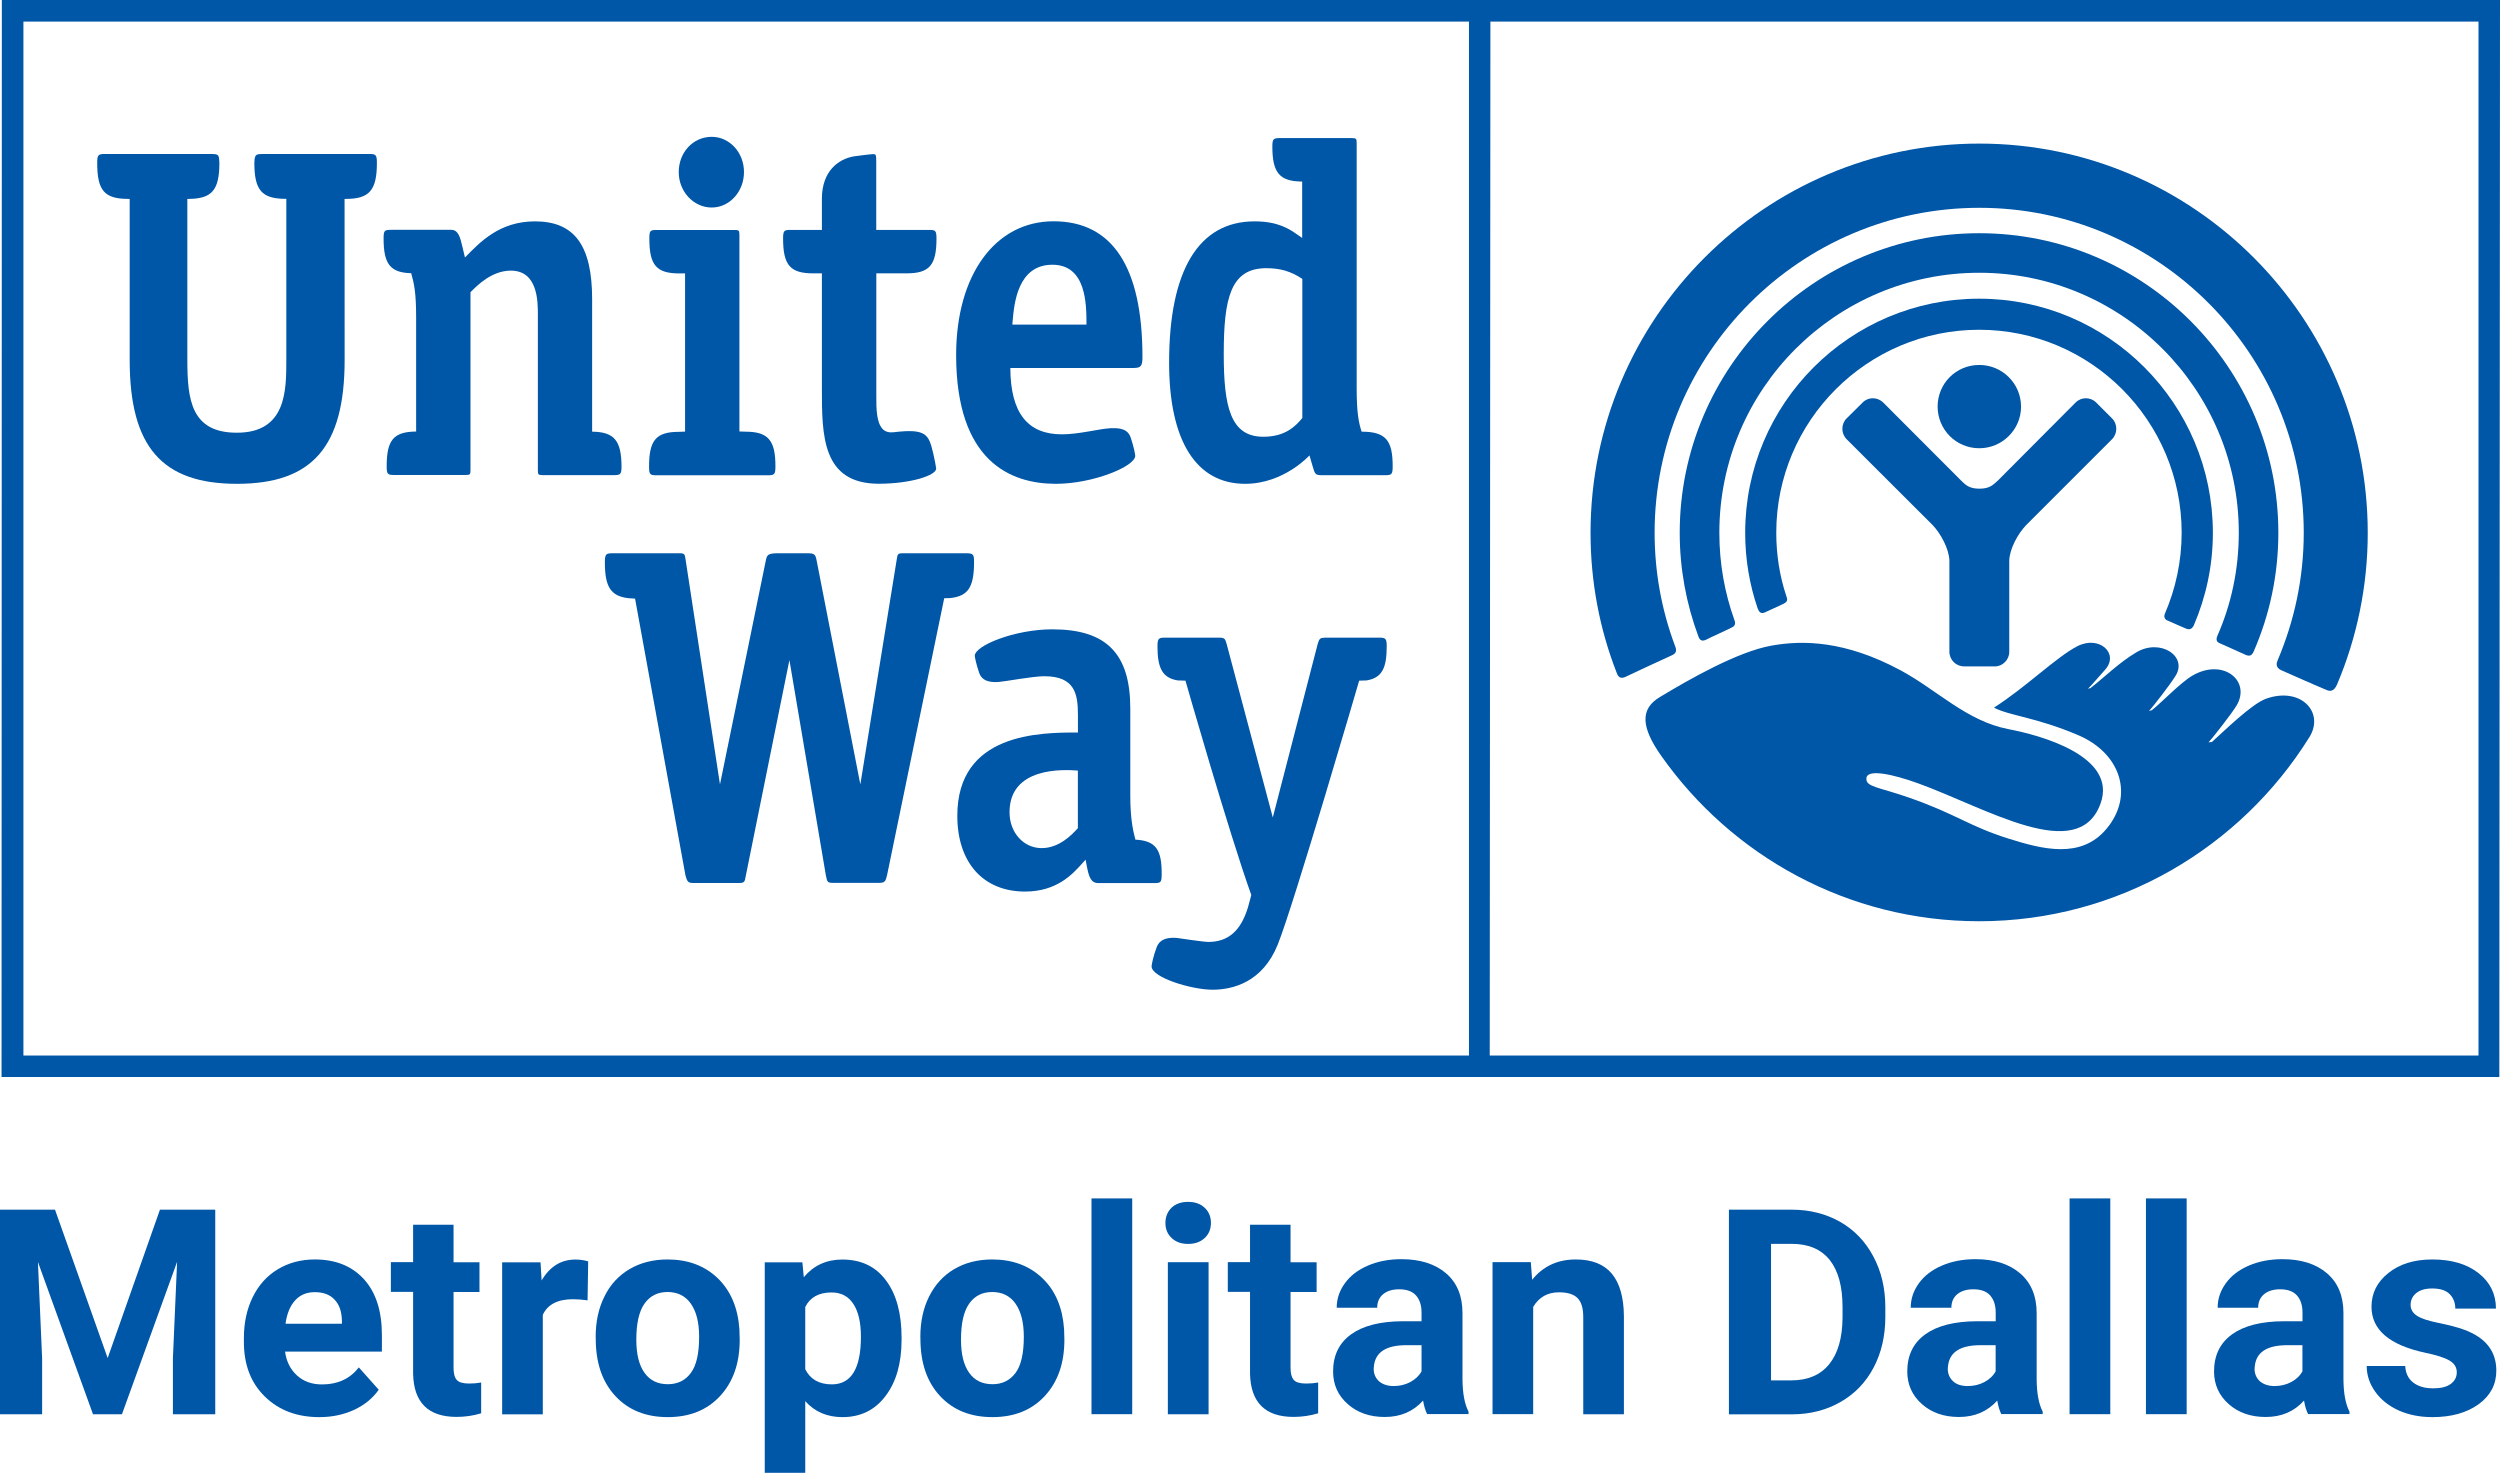 <?xml version="1.0" encoding="utf-8"?>
<!-- Generator: Adobe Illustrator 25.4.1, SVG Export Plug-In . SVG Version: 6.00 Build 0)  -->
<svg version="1.1" id="Capa_1" xmlns="http://www.w3.org/2000/svg" xmlns:xlink="http://www.w3.org/1999/xlink" x="0px" y="0px"
	 viewBox="0 0 339.49 200" style="enable-background:new 0 0 339.49 200;" xml:space="preserve">
<style type="text/css">
	.st0{fill:#0056A7;}
</style>
<g>
	<polygon class="st0" points="7.47,164.27 14.62,184.42 21.72,164.27 29.23,164.27 29.23,192.05 23.48,192.05 23.48,184.46 
		24.05,171.35 16.56,192.05 12.63,192.05 5.15,171.37 5.72,184.46 5.72,192.05 0,192.05 0,164.27 	"/>
	<path class="st0" d="M42.74,175.47c-1.1,0-1.98,0.37-2.66,1.11c-0.68,0.74-1.12,1.81-1.31,3.18h7.66v-0.44
		c-0.03-1.22-0.35-2.17-1-2.84C44.81,175.81,43.91,175.47,42.74,175.47 M43.37,192.44c-3.03,0-5.49-0.92-7.4-2.79
		c-1.91-1.86-2.85-4.33-2.85-7.42v-0.53c0-2.07,0.4-3.93,1.2-5.56c0.8-1.63,1.93-2.89,3.41-3.78c1.46-0.88,3.14-1.33,5.02-1.33
		c2.83,0,5.05,0.9,6.67,2.68s2.44,4.31,2.44,7.58v2.25H38.71c0.18,1.35,0.72,2.42,1.62,3.24c0.9,0.82,2.03,1.22,3.41,1.22
		c2.12,0,3.79-0.77,4.99-2.31l2.7,3.03c-0.82,1.17-1.94,2.08-3.36,2.74C46.65,192.11,45.09,192.44,43.37,192.44"/>
	<path class="st0" d="M61.59,166.33v5.08h3.52v4.04h-3.52v10.3c0,0.77,0.14,1.31,0.44,1.64c0.29,0.33,0.85,0.49,1.68,0.49
		c0.61,0,1.15-0.05,1.63-0.14v4.18c-1.09,0.33-2.2,0.49-3.33,0.49c-3.86,0-5.83-1.96-5.91-5.86v-11.12h-3.02v-4.04h3.02v-5.08h5.49
		V166.33z"/>
	<path class="st0" d="M79.79,176.58c-0.76-0.1-1.41-0.15-1.98-0.15c-2.08,0-3.45,0.71-4.1,2.12v13.51h-5.52v-20.64h5.21l0.15,2.46
		c1.11-1.89,2.64-2.84,4.6-2.84c0.62,0,1.19,0.09,1.72,0.25L79.79,176.58z"/>
	<path class="st0" d="M86.41,181.93c0,1.96,0.37,3.46,1.11,4.49c0.74,1.04,1.79,1.55,3.17,1.55c1.34,0,2.39-0.52,3.13-1.54
		c0.76-1.02,1.12-2.66,1.12-4.92c0-1.92-0.38-3.41-1.12-4.47c-0.74-1.06-1.81-1.59-3.17-1.59c-1.35,0-2.39,0.53-3.13,1.58
		C86.77,178.09,86.41,179.72,86.41,181.93 M80.89,181.54c0-2.05,0.39-3.88,1.19-5.48c0.78-1.6,1.92-2.84,3.41-3.72
		c1.49-0.87,3.21-1.31,5.16-1.31c2.79,0,5.06,0.86,6.82,2.55c1.75,1.7,2.74,4.01,2.94,6.94l0.04,1.41c0,3.17-0.88,5.71-2.65,7.63
		c-1.77,1.92-4.14,2.88-7.12,2.88c-2.98,0-5.35-0.96-7.12-2.87c-1.78-1.91-2.66-4.51-2.66-7.79
		C80.89,181.78,80.89,181.54,80.89,181.54z"/>
	<path class="st0" d="M116.91,181.52c0-1.92-0.34-3.41-1.02-4.44c-0.68-1.05-1.67-1.57-2.97-1.57c-1.73,0-2.92,0.66-3.57,1.98v8.45
		c0.68,1.36,1.88,2.05,3.61,2.05C115.6,187.99,116.91,185.83,116.91,181.52 M122.43,181.92c0,3.18-0.72,5.73-2.17,7.64
		c-1.44,1.92-3.4,2.88-5.85,2.88c-2.08,0-3.78-0.72-5.06-2.17V200h-5.5v-28.58h5.11l0.19,2.02c1.34-1.6,3.08-2.4,5.23-2.4
		c2.54,0,4.52,0.93,5.93,2.83c1.41,1.88,2.12,4.47,2.12,7.78V181.92z"/>
	<path class="st0" d="M130.5,181.93c0,1.96,0.37,3.46,1.11,4.49c0.73,1.04,1.79,1.55,3.17,1.55c1.34,0,2.37-0.52,3.13-1.54
		c0.76-1.02,1.12-2.66,1.12-4.92c0-1.92-0.38-3.41-1.12-4.47c-0.74-1.06-1.81-1.59-3.17-1.59c-1.35,0-2.39,0.53-3.13,1.58
		C130.86,178.09,130.5,179.72,130.5,181.93 M124.98,181.54c0-2.05,0.39-3.88,1.19-5.48c0.8-1.6,1.92-2.84,3.41-3.72
		c1.48-0.87,3.21-1.31,5.16-1.31c2.78,0,5.06,0.86,6.82,2.55c1.77,1.7,2.74,4.01,2.94,6.94l0.04,1.41c0,3.17-0.88,5.71-2.65,7.63
		c-1.77,1.92-4.14,2.88-7.12,2.88s-5.35-0.96-7.12-2.87c-1.78-1.91-2.66-4.51-2.66-7.79C124.98,181.78,124.98,181.54,124.98,181.54z
		"/>
	<rect x="148.22" y="162.74" class="st0" width="5.53" height="29.3"/>
	<path class="st0" d="M164.12,192.05h-5.53V171.4h5.53V192.05z M158.26,166.06c0-0.82,0.28-1.5,0.82-2.05
		c0.56-0.53,1.31-0.8,2.26-0.8s1.69,0.27,2.25,0.8c0.56,0.53,0.85,1.21,0.85,2.05c0,0.83-0.28,1.53-0.85,2.06
		c-0.57,0.53-1.31,0.8-2.25,0.8c-0.92,0-1.68-0.27-2.23-0.8C158.54,167.59,158.26,166.91,158.26,166.06"/>
	<path class="st0" d="M175.25,166.33v5.08h3.54v4.04h-3.54v10.3c0,0.77,0.15,1.31,0.44,1.64c0.29,0.33,0.85,0.49,1.68,0.49
		c0.61,0,1.15-0.05,1.63-0.14v4.18c-1.09,0.33-2.2,0.49-3.33,0.49c-3.86,0-5.83-1.96-5.92-5.86v-11.12h-3.02v-4.04h3.02v-5.08h5.5
		V166.33z"/>
	<path class="st0" d="M189.26,188.22c0.81,0,1.57-0.18,2.25-0.54c0.68-0.37,1.2-0.85,1.53-1.46v-3.55h-2.06
		c-2.76,0-4.23,0.96-4.41,2.87l-0.03,0.33c0,0.68,0.24,1.25,0.72,1.7C187.75,187.99,188.42,188.22,189.26,188.22 M193.81,192.05
		c-0.25-0.49-0.44-1.11-0.56-1.86c-1.34,1.49-3.07,2.23-5.21,2.23c-2.02,0-3.7-0.58-5.02-1.75c-1.33-1.17-1.99-2.65-1.99-4.43
		c0-2.18,0.81-3.86,2.44-5.04c1.62-1.17,3.96-1.77,7.03-1.78h2.54v-1.19c0-0.96-0.24-1.72-0.73-2.29c-0.49-0.57-1.26-0.86-2.31-0.86
		c-0.93,0-1.65,0.23-2.18,0.67c-0.53,0.44-0.8,1.06-0.8,1.83h-5.5c0-1.2,0.37-2.3,1.11-3.32c0.73-1.02,1.78-1.82,3.13-2.4
		c1.35-0.58,2.87-0.87,4.55-0.87c2.54,0,4.56,0.64,6.06,1.92c1.49,1.28,2.23,3.08,2.23,5.39v8.95c0.01,1.96,0.29,3.43,0.82,4.44
		v0.33h-5.59V192.05z"/>
	<path class="st0" d="M207.88,171.4l0.18,2.39c1.48-1.84,3.45-2.76,5.93-2.76c2.18,0,3.81,0.64,4.89,1.93
		c1.07,1.29,1.62,3.21,1.64,5.76v13.33H215v-13.21c0-1.17-0.25-2.02-0.76-2.55c-0.51-0.53-1.35-0.8-2.54-0.8
		c-1.55,0-2.71,0.66-3.5,1.98v14.56h-5.52v-20.64h5.19V171.4z"/>
	<path class="st0" d="M240.5,168.9v18.55h2.76c2.23,0,3.95-0.73,5.14-2.2s1.78-3.56,1.81-6.27v-1.46c0-2.83-0.58-4.96-1.75-6.43
		c-1.17-1.45-2.88-2.18-5.14-2.18H240.5z M234.78,192.05v-27.78h8.55c2.44,0,4.62,0.56,6.55,1.65c1.92,1.1,3.43,2.66,4.51,4.7
		c1.09,2.03,1.63,4.33,1.63,6.92v1.28c0,2.59-0.53,4.87-1.59,6.89c-1.06,2.01-2.56,3.57-4.49,4.67c-1.93,1.11-4.12,1.67-6.54,1.68
		h-8.61V192.05z"/>
	<path class="st0" d="M267.22,188.22c0.81,0,1.57-0.18,2.25-0.54s1.2-0.85,1.53-1.46v-3.55h-2.06c-2.76,0-4.23,0.96-4.41,2.87
		l-0.03,0.33c0,0.68,0.24,1.25,0.72,1.7C265.7,188.02,266.37,188.22,267.22,188.22 M271.78,192.05c-0.25-0.49-0.44-1.11-0.56-1.86
		c-1.34,1.49-3.07,2.23-5.21,2.23c-2.02,0-3.7-0.58-5.02-1.75s-1.99-2.65-1.99-4.43c0-2.18,0.81-3.86,2.44-5.04
		c1.62-1.17,3.96-1.77,7.03-1.78h2.54v-1.19c0-0.96-0.25-1.72-0.73-2.29c-0.49-0.57-1.26-0.86-2.31-0.86
		c-0.92,0-1.65,0.23-2.18,0.67s-0.8,1.06-0.8,1.83h-5.52c0-1.2,0.37-2.3,1.11-3.32c0.73-1.02,1.78-1.82,3.13-2.4
		c1.35-0.58,2.87-0.87,4.55-0.87c2.54,0,4.56,0.64,6.06,1.92c1.49,1.28,2.25,3.08,2.25,5.39v8.95c0.01,1.96,0.29,3.43,0.82,4.44
		v0.33h-5.59V192.05z"/>
	<rect x="281.04" y="162.74" class="st0" width="5.53" height="29.3"/>
	<rect x="291.41" y="162.74" class="st0" width="5.53" height="29.3"/>
	<path class="st0" d="M308.88,188.22c0.81,0,1.57-0.18,2.25-0.54s1.2-0.85,1.53-1.46v-3.55h-2.06c-2.76,0-4.23,0.96-4.41,2.87
		l-0.03,0.33c0,0.68,0.24,1.25,0.72,1.7C307.38,187.99,308.05,188.22,308.88,188.22 M313.44,192.05c-0.25-0.49-0.44-1.11-0.56-1.86
		c-1.34,1.49-3.07,2.23-5.21,2.23c-2.02,0-3.7-0.58-5.02-1.75s-1.99-2.65-1.99-4.43c0-2.18,0.81-3.86,2.44-5.04
		c1.62-1.17,3.96-1.77,7.03-1.78h2.54v-1.19c0-0.96-0.24-1.72-0.73-2.29c-0.49-0.57-1.26-0.86-2.31-0.86
		c-0.93,0-1.65,0.23-2.18,0.67s-0.8,1.06-0.8,1.83h-5.5c0-1.2,0.37-2.3,1.11-3.32c0.73-1.02,1.78-1.82,3.13-2.4
		c1.35-0.58,2.87-0.87,4.55-0.87c2.54,0,4.56,0.64,6.06,1.92c1.49,1.28,2.23,3.08,2.23,5.39v8.95c0.01,1.96,0.29,3.43,0.82,4.44
		v0.33h-5.59V192.05z"/>
	<path class="st0" d="M333.62,186.34c0-0.67-0.33-1.2-1-1.59c-0.67-0.39-1.74-0.73-3.22-1.04c-4.91-1.04-7.36-3.12-7.36-6.26
		c0-1.83,0.76-3.36,2.29-4.58c1.52-1.22,3.51-1.84,5.96-1.84c2.63,0,4.71,0.62,6.29,1.86c1.57,1.24,2.36,2.84,2.36,4.81h-5.52
		c0-0.78-0.25-1.44-0.76-1.96c-0.51-0.52-1.3-0.77-2.39-0.77c-0.93,0-1.64,0.21-2.16,0.63c-0.51,0.42-0.76,0.96-0.76,1.6
		c0,0.61,0.29,1.1,0.87,1.48c0.58,0.38,1.55,0.69,2.93,0.97c1.38,0.28,2.54,0.58,3.47,0.92c2.92,1.07,4.37,2.92,4.37,5.56
		c0,1.88-0.81,3.41-2.42,4.57c-1.62,1.16-3.7,1.74-6.26,1.74c-1.73,0-3.27-0.32-4.61-0.92c-1.34-0.62-2.4-1.46-3.16-2.54
		c-0.76-1.07-1.15-2.23-1.15-3.48h5.23c0.05,0.98,0.42,1.73,1.09,2.25c0.68,0.52,1.58,0.78,2.71,0.78c1.06,0,1.86-0.2,2.4-0.61
		C333.36,187.51,333.62,187,333.62,186.34"/>
	<path class="st0" d="M239.69,83.15c0.57-0.27,1.89-0.86,2.47-1.14c0.68-0.34,0.58-0.62,0.38-1.17c-0.88-2.69-1.33-5.54-1.33-8.5
		c0-15.2,12.36-27.56,27.55-27.56c15.16,0,27.5,12.37,27.5,27.56c0,3.89-0.82,7.61-2.26,10.96c-0.14,0.24-0.15,0.71,0.24,0.92
		c0.45,0.19,2.12,0.95,2.61,1.14s0.8,0.08,1.06-0.44c1.67-3.88,2.59-8.12,2.59-12.57c0-17.55-14.23-31.79-31.74-31.79
		c-17.55,0-31.77,14.24-31.77,31.79c0,3.6,0.59,7.03,1.69,10.26C238.86,83.1,239.13,83.42,239.69,83.15"/>
	<path class="st0" d="M231.64,86.89c0.64-0.34,2.92-1.36,3.51-1.67c0.62-0.25,0.48-0.78,0.38-1.01c-1.33-3.71-2.05-7.68-2.05-11.87
		c0-19.49,15.82-35.3,35.3-35.3c19.42,0,35.24,15.82,35.24,35.3c0,4.99-1.02,9.72-2.92,14.03c-0.09,0.23-0.27,0.76,0.34,0.98
		c0.53,0.24,3.07,1.38,3.54,1.59c0.49,0.2,0.81,0.11,1.06-0.47c2.16-4.94,3.35-10.4,3.35-16.12c0-22.42-18.21-40.68-40.62-40.68
		c-22.44,0-40.67,18.26-40.67,40.68c0,4.94,0.9,9.67,2.53,14.06C230.73,86.67,230.93,87.22,231.64,86.89"/>
	<path class="st0" d="M220.66,91.95c0.78-0.39,5.57-2.6,6.39-2.97c0.86-0.37,0.49-1.02,0.37-1.38c-1.77-4.76-2.73-9.9-2.73-15.25
		c0-24.34,19.77-44.13,44.1-44.13c24.25,0,44.05,19.77,44.05,44.13c0,6.15-1.28,11.99-3.55,17.33c-0.15,0.33-0.32,0.97,0.49,1.33
		c0.76,0.34,5.4,2.39,6.05,2.64c0.62,0.3,1.11,0.24,1.53-0.69c2.69-6.36,4.17-13.33,4.17-20.6c0-29.14-23.66-52.86-52.74-52.86
		c-29.14,0-52.8,23.72-52.8,52.86c0,6.7,1.25,13.11,3.54,18.98C219.65,91.66,219.87,92.28,220.66,91.95"/>
	<path class="st0" d="M268.78,60.87c3.11,0,5.67-2.53,5.67-5.64c0-3.16-2.56-5.67-5.67-5.67c-3.16,0-5.66,2.51-5.66,5.67
		C263.14,58.35,265.63,60.87,268.78,60.87"/>
	<path class="st0" d="M270.87,90.5c1.09,0,1.98-0.9,1.98-1.99V76.09c0.06-1.58,1.17-3.6,2.27-4.76l11.68-11.68
		c0.78-0.78,0.78-2.08,0-2.84l-2.13-2.13c-0.77-0.8-2.06-0.8-2.83,0l-10.53,10.57c-0.73,0.68-1.21,1.11-2.5,1.11
		c-1.33,0-1.83-0.43-2.51-1.11l-10.55-10.57c-0.8-0.8-2.06-0.8-2.83,0l-2.15,2.13c-0.78,0.76-0.78,2.06,0,2.84l11.7,11.68
		c1.1,1.17,2.18,3.19,2.25,4.76V88.5c0,1.11,0.9,1.99,1.99,1.99H270.87z"/>
	<path class="st0" d="M307.7,94.89c-1.97,0.73-5.67,4.38-7.32,5.86l-0.47,0.06c0.59-0.64,3.14-3.89,3.8-4.99
		c2.01-3.35-1.79-6.49-5.96-4.09c-1.59,0.91-4.24,3.69-5.53,4.71l-0.4,0.1c0.57-0.58,2.93-3.66,3.55-4.67
		c1.83-2.7-1.99-5.26-5.29-3.27c-2.34,1.4-4.24,3.31-6.2,4.84l-0.34,0.09c0.53-0.51,1.83-2.06,2.34-2.6
		c1.94-2.2-0.83-4.71-3.79-3.17c-2.82,1.44-6.88,5.49-11.31,8.33c2.06,1.11,5.68,1.29,11.43,3.74c5.77,2.46,7.63,8.18,3.86,12.7
		c-3.47,4.19-8.76,2.78-13.32,1.35c-5.29-1.65-7.16-3.36-13.52-5.57c-4.15-1.45-5.86-1.43-5.78-2.61c0.06-1.36,3.66-0.54,7.02,0.67
		c9.33,3.38,21.72,11.06,24.76,2.79c2.41-6.53-8.35-9.36-12.46-10.14c-5.72-1.1-9.68-5.3-14.65-7.98
		c-7.5-4.04-13.27-4.14-17.55-3.37c-4.61,0.82-11.17,4.58-15.14,6.97c-2.76,1.63-2.56,4.13,0.14,7.97
		c9.57,13.6,25.34,22.49,43.19,22.49c18.94,0,35.55-10.05,44.86-25.02C315.69,96.72,312.44,93.2,307.7,94.89"/>
	<path class="st0" d="M156.38,131.23c0.01,1.52,5.43,3.17,8.27,3.17c2.83,0,6.81-1.06,8.85-6.1c2.15-5.3,11.07-35.87,11.07-35.87
		l1.01-0.03c2.01-0.35,2.73-1.54,2.73-4.61c0-1.1-0.15-1.2-1.05-1.2h-7.32c-0.71,0.03-0.77,0.13-1,0.85l-6.1,23.57l-6.27-23.57
		c-0.2-0.72-0.29-0.83-0.98-0.85h-7.37c-0.88,0-1.04,0.1-1.04,1.2c0,3.08,0.76,4.28,2.76,4.61l1.04,0.03c0,0,5.86,20.52,8.94,29.11
		l-0.45,1.67c-0.98,3.22-2.7,4.7-5.39,4.7c-0.66,0-4.25-0.54-4.25-0.54c-2.05-0.16-2.59,0.69-2.82,1.43
		C156.62,129.83,156.38,131.01,156.38,131.23"/>
	<path class="st0" d="M131.41,75.13h-8.74c-0.77,0-0.78,0.09-0.9,0.86l-4.94,30.53l-5.93-30.38c-0.15-0.82-0.28-1.01-1.21-1.01
		h-4.01c-1.46,0-1.53,0.23-1.7,1.06l-6.21,30.33L93.1,75.99c-0.11-0.77-0.14-0.86-0.88-0.86h-8.99c-0.93,0-1.09,0.09-1.09,1.24
		c0,3.36,0.82,4.58,3.19,4.86l0.91,0.06l6.84,37.57c0.24,0.87,0.33,1.05,1.14,1.05h5.92c0.96,0,0.98-0.05,1.15-1.05l5.91-29.23
		l4.95,29.24c0.2,0.97,0.2,1.02,1.16,1.02h6.03c0.8,0,0.92-0.18,1.12-1.05l7.76-37.6l0.86-0.03c2.4-0.27,3.19-1.5,3.19-4.86
		C132.29,75.3,132.14,75.18,131.41,75.13"/>
	<path class="st0" d="M146.39,112.44c-0.81,0.9-2.54,2.73-4.94,2.73c-2.46,0-4.36-2.11-4.36-4.87c0-6.17,7.28-5.81,9.28-5.66v7.8
		H146.39z M154.18,114.02c-0.35-1.3-0.69-2.95-0.69-5.97V96.22c0-7.45-3.23-10.76-10.59-10.76c-5.11,0-10.53,2.21-10.53,3.6
		c0,0.16,0.23,1.26,0.58,2.25c0.15,0.43,0.49,1.45,2.65,1.3c0.88-0.06,4.63-0.78,6.21-0.78c4.17,0,4.57,2.42,4.57,5.28v2.36
		c-5.18,0-16.38,0.05-16.38,11.31c0,6.35,3.51,10.29,9.2,10.29c4.31,0,6.45-2.36,7.73-3.79l0.49-0.54l0.16,0.86
		c0.27,1.38,0.52,2.32,1.57,2.32h7.54c0.93,0,1.06-0.08,1.06-1.16C157.78,115.37,156.97,114.17,154.18,114.02"/>
	<path class="st0" d="M101.22,58.62l-0.81-0.03V31.96c0-0.66-0.05-0.73-0.67-0.73H89.2c-0.92,0-1.02,0.08-1.02,1.17
		c0,3.62,0.96,4.73,4.09,4.73h0.76v21.48l-0.8,0.03c-3.14,0-4.09,1.12-4.09,4.73c0,1.09,0.14,1.17,1.05,1.17h15.06
		c0.88,0,1.05-0.09,1.05-1.17C105.32,59.77,104.3,58.62,101.22,58.62"/>
	<path class="st0" d="M96.65,18.58c-2.53,0-4.48,2.11-4.48,4.79c0,2.64,2.01,4.81,4.48,4.81c2.44,0,4.38-2.18,4.38-4.81
		C101.04,20.73,99.08,18.58,96.65,18.58"/>
	<path class="st0" d="M46.79,27.01h0.19c3.19,0,4.2-1.19,4.2-4.89c0-1.1-0.14-1.21-1.06-1.21H35.62c-0.82,0-0.93,0.14-1.04,0.63
		l-0.04,0.57c0,3.69,1,4.86,4.14,4.89h0.2v21.87c0,4.19,0,9.89-6.72,9.89c-6.21,0-6.72-4.48-6.72-9.89V27.01h0.21
		c3.12-0.03,4.14-1.19,4.14-4.89l-0.05-0.69c-0.09-0.39-0.21-0.52-1.01-0.52H14.27c-0.92,0-1.07,0.11-1.07,1.21
		c0,3.74,0.96,4.89,4.22,4.89h0.19v21.87c0,11.78,4.37,16.82,14.58,16.82c10.23,0,14.61-5.04,14.61-16.82
		C46.79,48.87,46.79,27.01,46.79,27.01z"/>
	<path class="st0" d="M80.41,58.62V40.63c0-7.3-2.4-10.57-7.76-10.57c-4.8,0-7.45,2.79-9.51,4.91c-0.18-0.77-0.33-1.39-0.33-1.39
		c-0.33-1.46-0.61-2.37-1.54-2.37h-8.14c-0.91,0-1.04,0.08-1.04,1.17c0,3.42,0.86,4.65,3.75,4.72c0.4,1.44,0.67,2.61,0.67,6.05
		v15.45c-3.07,0.03-4,1.15-4,4.73c0,1.09,0.15,1.17,1.05,1.17h9.7c0.59,0,0.63-0.09,0.63-0.72V39.68c0.9-0.92,2.9-2.93,5.48-2.93
		c3.67,0,3.67,4.19,3.67,5.98V63.8c0,0.63,0.03,0.72,0.66,0.72h9.65c0.88,0,1.05-0.09,1.05-1.17
		C84.39,59.81,83.39,58.65,80.41,58.62"/>
	<path class="st0" d="M119.34,65.69c4.29,0,7.79-1.12,7.79-2.06c0-0.16-0.25-1.43-0.4-2.06c-0.61-2.51-0.85-3.43-5.4-2.87
		c-0.58,0.06-1.1-0.06-1.45-0.42c-0.88-0.9-0.88-2.85-0.88-4.44V37.12h4.09c3.14,0,4.08-1.11,4.08-4.73c0-1.1-0.14-1.17-1.05-1.17
		h-7.13v-9.34c0-0.9-0.08-0.95-0.42-0.95c-0.32,0-1.83,0.2-2.59,0.3c-2.11,0.35-4.37,1.99-4.37,5.76v4.23h-4.22
		c-0.9,0-1.05,0.08-1.05,1.17c0,3.62,0.97,4.73,4.08,4.73h1.19v15.61C111.61,59.1,111.61,65.69,119.34,65.69"/>
	<path class="st0" d="M137.47,44.08l0.05-0.57c0.2-2.27,0.67-7.56,5.39-7.56c4.62,0,4.63,5.39,4.63,8.13H137.47z M155.14,48.47
		c0-12.21-4.08-18.42-12.07-18.42c-7.93,0-13.23,7.28-13.23,18.16c0,14.43,7.36,17.49,13.55,17.49c4.99,0,10.77-2.35,10.77-3.81
		c0-0.23-0.24-1.35-0.58-2.36c-0.23-0.73-0.67-1.49-2.76-1.38c-1.63,0.08-4.23,0.83-6.64,0.83c-4.61,0-6.96-2.88-6.98-9.01h16.75
		C154.94,49.96,155.14,49.71,155.14,48.47"/>
	<path class="st0" d="M171.55,59.31c-4.48,0-5.37-4.12-5.37-11.25c0-7.56,0.93-11.64,5.76-11.64c1.91,0,3.32,0.4,4.91,1.45v18.9
		C175.9,57.9,174.53,59.31,171.55,59.31 M184.9,58.62c-0.42-1.3-0.67-2.68-0.67-5.95V19.46c0-0.62-0.05-0.71-0.67-0.71h-9.71
		c-0.91,0-1.07,0.09-1.07,1.15c0,3.51,0.95,4.68,3.85,4.75h0.2v7.66l-0.61-0.42c-1.12-0.78-2.63-1.83-5.86-1.83
		c-7.58,0-11.6,6.63-11.6,19.19c0,10.59,3.66,16.45,10.32,16.45c5.28,0,8.74-3.86,8.74-3.86l0.42,1.44
		c0.32,1.12,0.38,1.25,1.28,1.25h8.55c0.88,0,1.05-0.09,1.05-1.17C189.13,59.78,188.18,58.62,184.9,58.62"/>
	<path class="st0" d="M336.57,143.34H202.3l0.09-140.41h134.18L336.57,143.34L336.57,143.34z M3.18,2.93h196.3v140.41H3.18V2.93z
		 M0.25,0L0.21,146.25H339.4L339.49,0H0.25z"/>
</g>
</svg>
